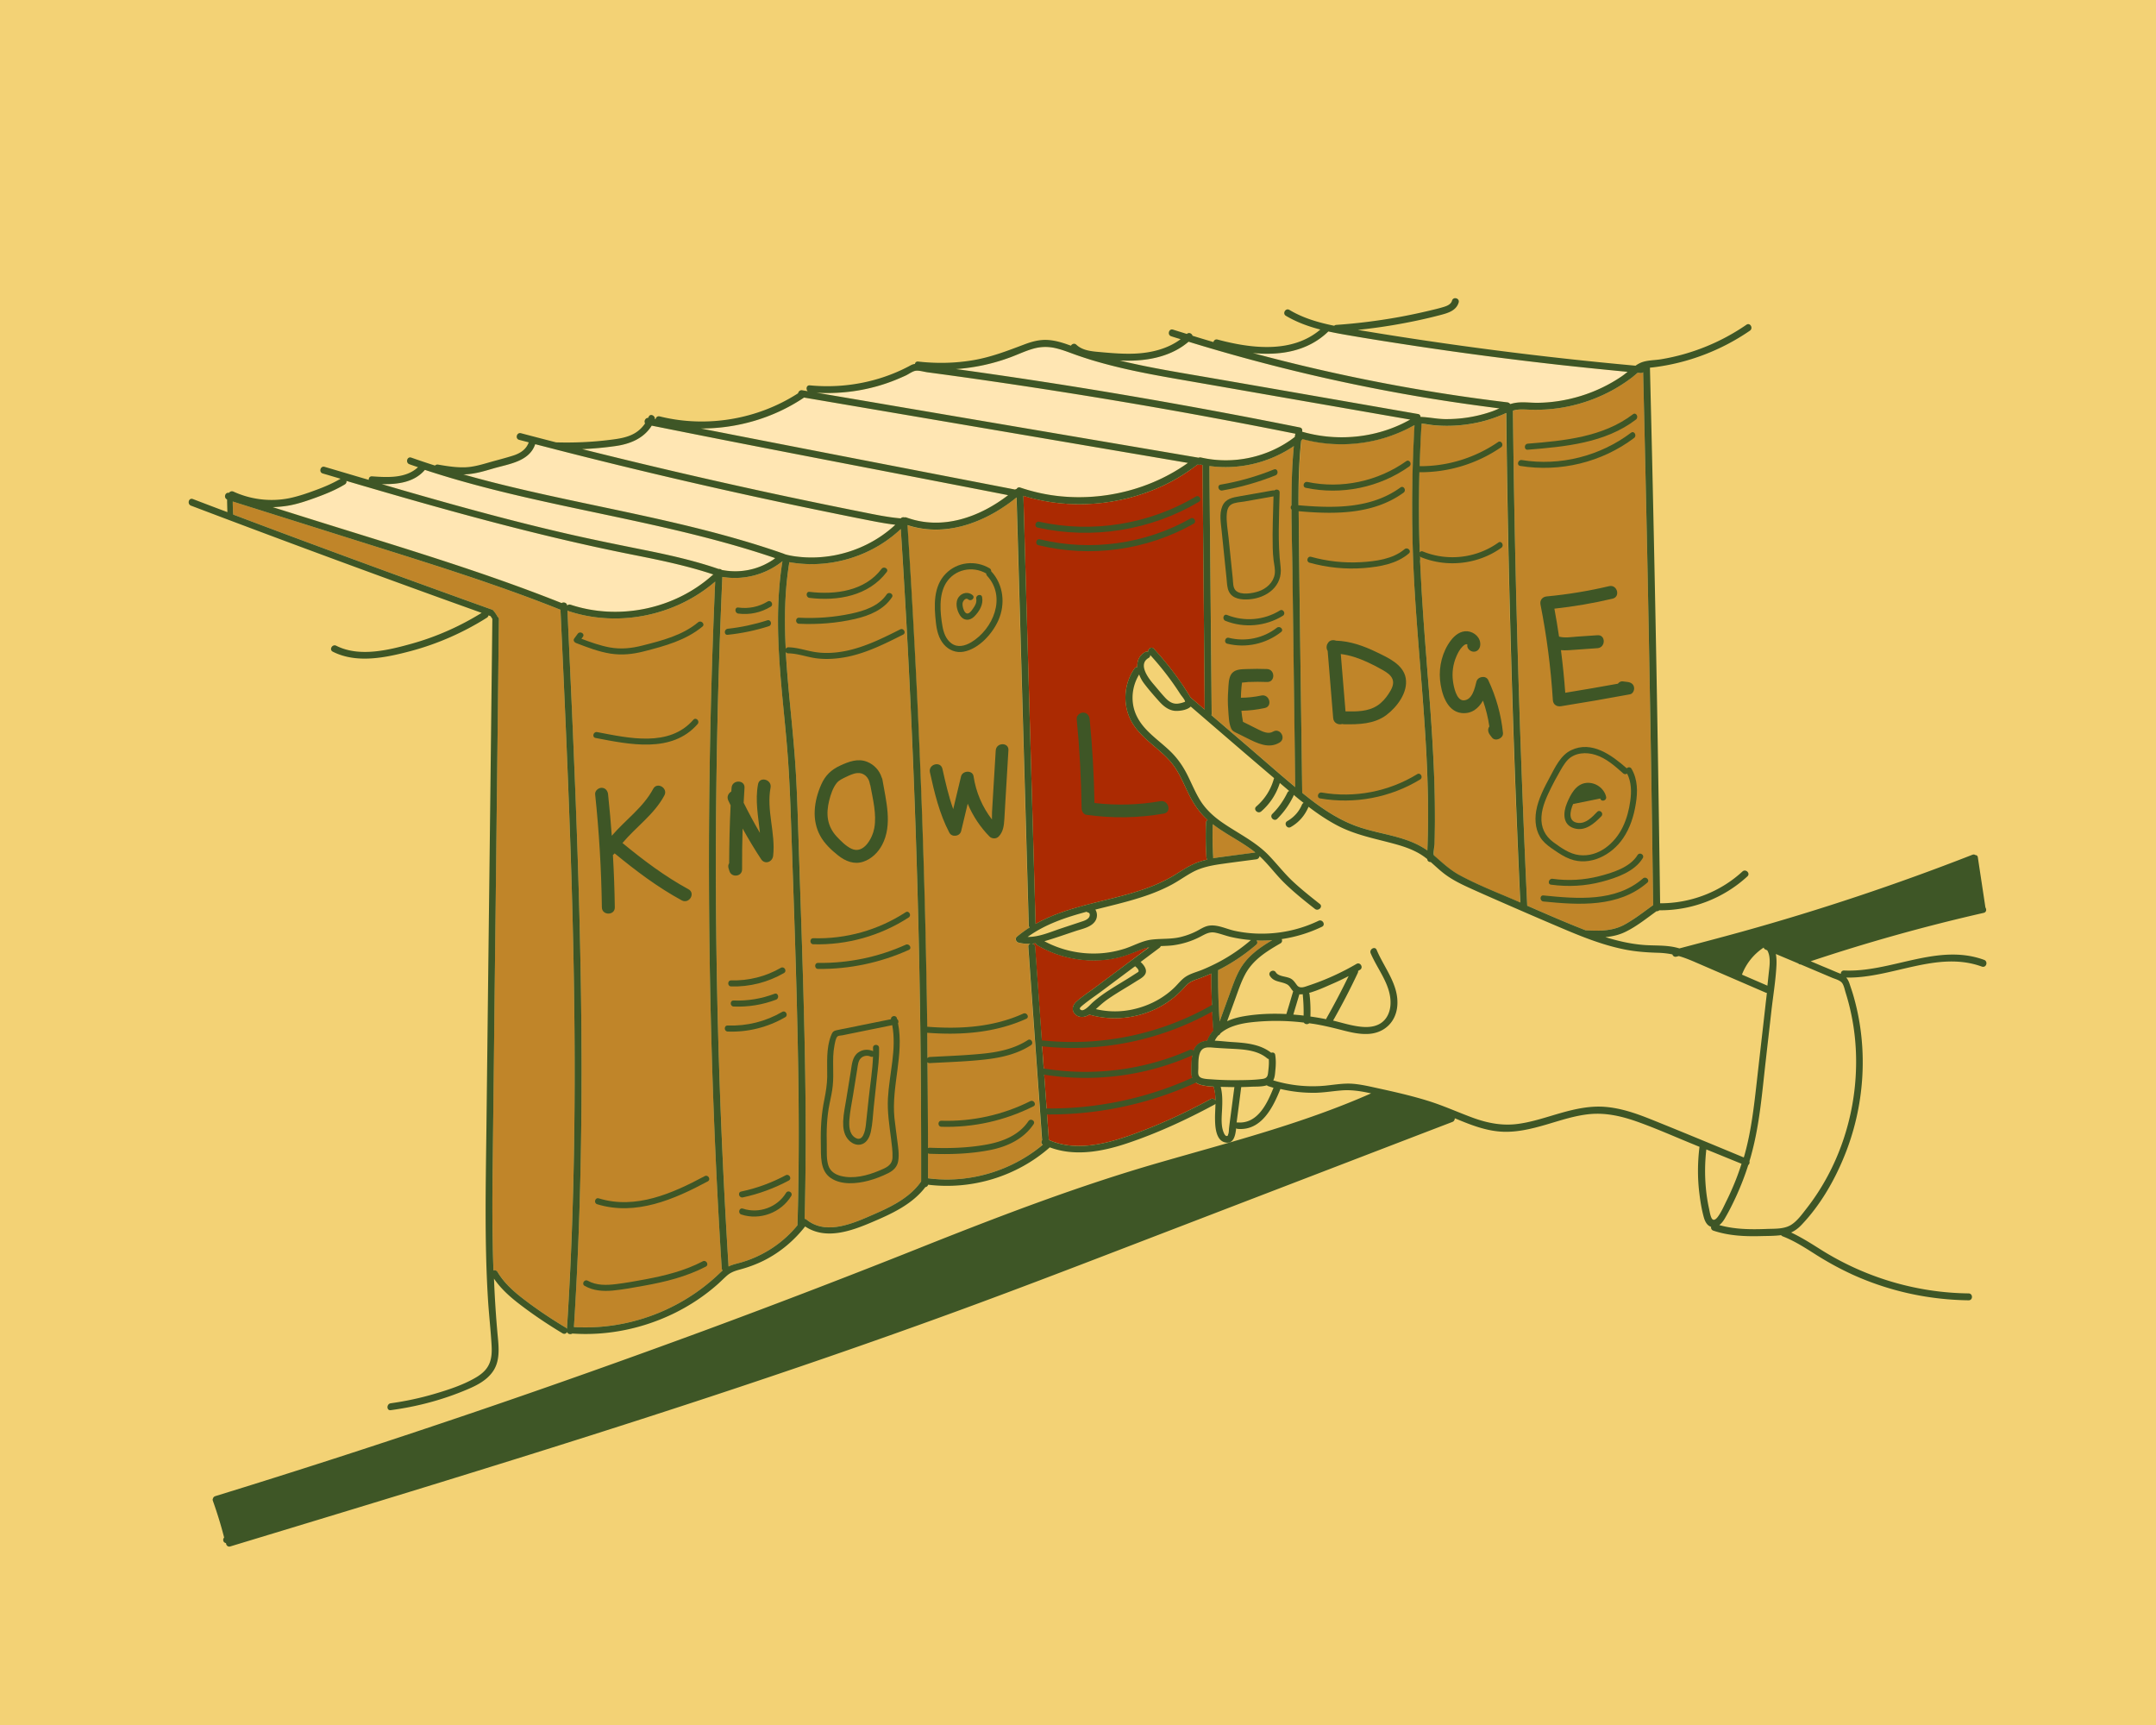 <svg xmlns="http://www.w3.org/2000/svg" xml:space="preserve" id="Education" x="0" y="0" style="enable-background:new 0 0 2500 2000" version="1.1" viewBox="0 0 2500 2000"><style>.st2{fill:#ffe6b3}.st3{fill:#c08529}.st4{fill:#3e5626}</style><path d="M0 0h2500v2000H0z" style="fill:#f3d275"/><path d="M1372.3 795.7c-10.3-15.4-21.8-29.9-34.3-43.5-2.9-3.2-7.3.2-6.7 3.6-1-.5-2.2-.5-3.5.2-7.1 4.1-9.4 10.6-9 17.4-1.2 0-2.5.5-3.4 1.8-13 18.6-14 44.5-1.9 63.9 12.4 19.9 34.7 30.5 48.1 49.5 7.3 10.4 11.9 22.3 17.6 33.6 5.4 10.7 12.1 20.4 21.1 28.5-1.1.6-1.9 1.7-1.9 3.3-.5 13.4-.4 26.7.5 40.1.1 1.1.5 1.9 1.1 2.5-3.2.7-6.4 1.6-9.5 2.6-10.4 3.5-19.2 9.6-28.4 15.3-7.9 4.8-16.2 8.9-24.8 12.4-34.3 13.8-71.4 18.6-106.2 30.8-10.5 3.7-20.7 8.1-30.3 13.5L1189.7 682l-3-107.1c53.1 16.4 111.7 11.7 161.9-11.8 14.2-6.6 27.5-14.9 39.9-24.4l1.4.2c.9.1 1.6 0 2.3-.2.7.2 1.5.3 2.2.5l2 223.8c.2 19.9.4 39.8.5 59.7-5.2-4.5-10.4-8.9-15.6-13.4-.3-.2-.5-.4-.8-.5-.1-.3-.3-.5-.4-.8-2.5-4.2-5.2-8.3-7.8-12.3zm31.6 478.6c-30.9 16.7-63 31.5-96.2 43-29 10-62.3 17.4-91.5 4.4l-16-224c-.2-2.4-2-3.7-3.9-3.8 1.5-.1 2.9-.3 4.4-.5.2.9.8 1.7 1.8 2.3 18 10.6 38.4 16.6 59.2 17.6 10.7.5 21.4-.3 31.8-2.5 11-2.2 20.9-6.6 31.3-10.6 2.5-.9 5-1.6 7.5-2-13 9.8-26.1 19.5-39.1 29.3l-23.7 17.7c-7.1 5.3-14.8 10.2-21.4 16.1-4.6 4.1-6.1 10.6-1 15 4.8 4.2 11.1 3.2 16.1 0 .2.1.5.2.8.3 25.6 7.2 53.2 4.3 77.1-7.3 11.7-5.7 22.3-13.7 31.1-23.3 2.6-2.9 5.2-5.8 8.7-7.7 3.6-2 7.7-3.1 11.6-4.6 4.1-1.6 8.1-3.2 12.1-5-.1 22.2.8 44.3 2.5 66.4-3 3.3-5.5 7.1-7.1 11.6-6.8.6-12.6 3.7-15.4 10.3-3.2 7.8-3 17.8-3.1 26.1-.1 7.2 3.2 12.5 10.3 14.6 4.9 1.4 10.2 2 15.5 2.2 0 .3.1.5.2.8 1.5 5 1.9 10.1 2 15.3-1.2-1.8-3.4-2.9-5.6-1.7z" style="fill:#ab2a02"/><path d="M1172.3 414c8.5-3.2 16.7-7.1 25.4-9.6 9.3-2.7 18.3-2.8 27.7-.4 8.8 2.2 17.2 5.8 25.8 8.7 9 3.1 18.1 5.9 27.3 8.4 37 10.2 75 16.3 112.8 22.9 39.2 6.8 78.4 13.7 117.6 20.5 42.1 7.3 84.2 14.7 126.4 22-3.3 1.6-6.5 3.5-9.8 5-35.9 17-77.7 20-115.7 9 .7-2 0-4.4-2.6-4.9-76.1-15.3-152.4-29.3-229-42-38-6.3-76-12.2-114.1-17.8-18.6-2.7-37.1-5.4-55.7-7.9 21.8-1.5 43.4-6.2 63.9-13.9zm-132.9 26.1c3.6-1.5 7.1-3 10.6-4.6 3.5-1.6 7.9-5 11.6-5.6 4-.6 9.4 1.1 13.5 1.7l15.6 2.1c19.2 2.6 38.4 5.3 57.6 8.1 76.5 11.1 152.8 23.5 228.8 37.2 41.8 7.6 83.4 15.5 125.1 23.9-.2.4-.4 1-.5 1.5-.1.7-.2 1.5-.3 2.2-30.5 23.6-71.3 32.5-108.9 23.8-1-.2-1.9-.1-2.6.3-119.2-20.3-238.4-40.5-357.5-60.8-28.5-4.9-57.1-9.7-85.6-14.6 31.5 1.9 63.4-3.2 92.6-15.2zm-108.2 21.6c.4-.2.7-.5.9-.8 118.5 20.2 237 40.3 355.5 60.5 30 5.1 60 10.2 89.9 15.3-42.7 30.4-96.7 44-148.8 38.6-15.5-1.6-30.8-5-45.6-10-2-.7-3.5.2-4.3 1.6-.6.1-1.2.3-1.7.7-109.9-21.3-219.8-42.5-329.7-64-11.6-2.3-23.2-4.5-34.7-6.8 41.8.1 83.5-11.9 118.5-35.1zm-217.7 55.5c17.3-2.4 33.1-9 42.2-23.7 109.7 22.1 219.7 43 329.5 64.3 27.9 5.4 55.9 10.8 83.8 16.3-33.4 25.7-76.5 41-117.9 25.9-.8-.3-1.6-.3-2.2-.1-1.6-.5-3.4-.1-4.4 1.1h-.2c-15.3-1.3-30.3-4.5-45.3-7.5-14.2-2.8-28.3-5.7-42.5-8.6-28.6-5.9-57.2-11.9-85.7-18.2-57.4-12.6-114.6-25.9-171.6-40-8.1-2-16.2-4-24.2-6 12.9-.5 25.7-1.7 38.5-3.5zm826.8-132.9c6.9 1.5 13.9 2.8 20.9 4 27 4.7 54.1 8.9 81.2 13 55 8.3 110.2 15.5 165.6 21.7 26.4 2.9 52.8 5.6 79.3 8.1-2.2 1.8-4.5 3.6-6.8 5.2-14.4 9.8-30.2 17.4-46.9 22.6-16.4 5.1-33.4 7.9-50.5 8.1-8.8.1-17.9-1.4-26.6.2-1.8.3-3.6.8-5.4 1.3-.6-1-1.7-1.8-3.1-2-99.6-11.9-198.4-31.1-295.3-57.2 31.7 3.1 63.7-1.8 87.6-25z" class="st2"/><path d="M1315.8 418c22.5-1 45.2-7 62.4-21.8 92.6 28.5 187.2 50.7 282.9 66.2 25.8 4.2 51.7 7.8 77.6 11.1-2.9 1.2-5.7 2.5-8.6 3.5-17.7 6.2-36.4 9.2-55.2 8.9-9.2-.2-18.1-2.2-27.2-2.5h-.4c-.1-.1-.2-.1-.2-.2 0-1.5-.9-2.9-2.9-3.2-79.1-13.8-158.1-27.6-237.2-41.3-36.3-6.3-72.8-12-108.6-20.7 5.9.2 11.6.3 17.4 0zM540.3 549.9c11.2-.5 21.9-3.9 32.6-7 17.9-5.1 41-8 47.7-27.9l22.2 5.7c.1 0 .2.1.3.1C743.7 546.6 844.9 570 946.7 591c16.1 3.3 32.1 6.6 48.2 9.8 14.4 2.8 28.7 5.9 43.3 7.6-19.6 18.3-44.4 30.5-70.8 35.5-14 2.6-28.5 3.2-42.6 1.5-3.7-.4-7.3-1-10.9-1.8-1.3-.3-2.7-.7-4.1-1.1-.3-.2-.6-.4-1-.5-109.8-38.5-225.5-54.3-337.9-82.9-11.3-2.9-22.5-5.9-33.7-9.1 1 0 2 0 3.1-.1zm-47.6-5.1c104.2 34.4 213.3 49.9 319.5 76.9 29.2 7.4 58.2 15.7 86.7 25.4-1.1.9-2.2 1.8-3.4 2.5-3 2-6.2 3.7-9.5 5.3-15.2 7.2-32.6 9.2-49.1 5.9-.9-.9-2.3-1.3-3.6-1.1-28.4-9.8-57.7-16.3-87.1-22.2-29.8-6-59.6-12-89.2-18.8-60.4-13.9-120.2-30.2-179.7-47.3-11.6-3.3-23.1-6.7-34.7-10.1 18.5.4 37.6-1.9 50.1-16.5zm158.6 154.3c-97.4-38.8-198.4-68.2-298.4-99.7l-36.6-11.5c5.7-.1 11.4-.6 17.1-1.5 11.7-1.9 23-5.9 34-9.9 11.2-4.1 22.3-8.7 32.5-14.9 1.6-1 2.1-2.5 1.8-4 109.4 32.2 219.1 63.1 331.2 85.4 31.8 6.3 63.6 12.8 94.4 23.1-.4.2-.8.4-1.2.8-44 39.4-108.5 52.7-164.5 34.2-1.7-.5-3 0-3.9 1-.3-3.5-4.2-4.5-6.4-3z" class="st2"/><path d="M1899 432.2c1.1.1 2.2.2 3.4.3 1.3.1 2.3-.3 2.9-1 1.9 79.4 3.7 158.7 5.3 238.1 1.6 81.8 3.1 163.6 4.4 245.4.7 44.7 1.3 89.5 1.9 134.2 0 .1-.1.2-.1.3-10.8 7.8-21.5 16.2-33.2 22.6-13.9 7.5-29.1 7.4-44.4 6.5h-.6c-1.8-.7-3.6-1.4-5.3-2.1-21-8.3-41.7-17.4-62.4-26.4-3.5-74.6-6.4-149.2-8.9-223.9-2.4-74.8-4.4-149.7-5.8-224.5-.8-41.9-1.4-83.8-1.9-125.6.5-.1 1-.3 1.5-.4 5-1.3 10.2-1 15.3-.8 17.4.8 34.7-.6 51.7-4.6 16.8-3.9 33.1-10.2 48.2-18.6 7.5-4.2 14.7-8.9 21.5-14.1 2.3-1.8 4.4-3.7 6.5-5.4zm-242.3 365.4c-5.1-66-10.9-131.9-11.4-198.1-.2-36.1.8-72.2 2.9-108.2 4.1.2 8.3 1.1 12.4 1.6 18.4 2 37.2.7 55.3-3.5 9.1-2.1 17.9-5.1 26.4-8.7 1.4-.6 2.7-1.2 4.1-1.8.8 73.8 2.1 147.7 4 221.5 1.9 74.8 4.2 149.7 7.1 224.5 1.6 40.5 3.3 81 5.2 121.6-.4-.2-.9-.4-1.3-.6-23.1-10.1-47-19.2-69.2-31.2-10.7-5.8-19.1-13.7-28.2-21.6-.4-.4-.8-.7-1.3-1.1 3.2-64.9-.9-129.7-6-194.4zm-16.3-112.1c4 65.9 10.9 131.7 14 197.6 1.6 34.3 2.1 68.6.7 102.9-5.5-3.8-11.4-7-17.7-9.6-20.1-8.3-41.9-10.7-62.4-17.8-22.4-7.7-42.3-21.2-60.7-35.9-1.5-1.2-2.9-2.3-4.3-3.5-1.4-108.1-3.1-216.2-4.1-324.4-.2-28.1.1-56.2 3.1-84.1.1-.1.2-.1.2-.2.6-.5 1-1 1.2-1.6 32.5 8.8 67.5 7.9 99.5-2.7 8.3-2.8 16.5-6.2 24.3-10.2 2.1-1.1 4.1-2.3 6.2-3.2-3.9 64.4-3.9 128.6 0 192.7zm-237.5-83.8c-.2-20.5-.4-40.9-.5-61.4 34.2 4.7 69.4-3.7 97.9-23.1-4.7 49.4-2.2 99.6-1.5 149.1l2.1 163c.4 27.8.7 55.5 1.1 83.3-17.6-14.6-34.8-29.8-52.1-44.7-15-12.9-30.1-25.8-45.1-38.7.2-.5.3-1.1.3-1.7l-2.2-225.8zM833.6 1477c-28.8 27.4-64.5 46.7-103.1 55.9-21.3 5.1-43.2 7-65 5.7 6.9-107.6 9.3-215.4 8.8-323.2-.5-109.5-3.9-218.9-8.4-328.3-2.4-59.8-5.2-119.5-7.9-179.3.4.3.9.6 1.4.8 57.8 19 124 5.4 169.9-34.3-4.5 101.3-6.9 202.8-7.2 304.2-.3 105.1 1.6 210.2 5.7 315.3 2.3 59 5.3 117.9 9.1 176.8.1 1 .4 1.8 1 2.4-1.5 1.4-2.9 2.7-4.3 4z" class="st3"/><path d="M924.7 1420.6c-10.9 13.3-24.3 24.4-39.5 32.5-8.5 4.6-17.4 8.2-26.7 10.8-4.2 1.2-8.5 2.1-12.5 3.9l-1.2.6c-6.5-104.1-10.9-208.4-13.1-312.8-2.2-105.1-2.1-210.2.2-315.3 1.2-57.1 3.2-114.3 5.7-171.4 24.7 4.1 50.1-2.5 69.7-18.2-7.7 47.5-5.6 95.6-1.4 143.3 2.2 25.3 5 50.5 7 75.8 2 24.7 3.1 49.5 4 74.3 3.5 101.5 7.3 203.1 8.8 304.7.8 57.3.7 114.6-1 171.8z" class="st3"/><path d="M1068.1 1369.8c-13.3 19.2-35.3 29.6-56.2 38.7-22.8 9.9-53.9 23.9-76.5 5.7-.8-.6-1.6-1-2.4-1.1 2.7-98.8.6-197.7-2.4-296.5-1.5-50.3-3.3-100.6-4.9-150.9-.8-25.1-1.6-50.3-3.2-75.4-1.6-25-4.1-49.9-6.5-74.8-5.2-54.3-9.7-109.5-.7-163.7 46.1 8.3 95.1-6.2 129.2-38.4 6.3 96.9 11.3 193.9 15.1 290.9 3.9 99.7 6.5 199.4 7.7 299.1.6 55.6.9 111 .8 166.4zm8-3.7c.1-98.1-.9-196.2-3.3-294.2-2.4-99.7-6.1-199.4-11.2-299-2.8-54.7-5.9-109.4-9.5-164 44.8 14.7 91.3-3.5 126.5-32.1 3.7 128.8 7.3 257.6 11 386.4 1 36.6 2.1 73.1 3.1 109.7 0 1.1.4 1.9 1 2.5-5.1 3.3-10.1 6.9-14.8 10.8-2.3 2-1 6 1.8 6.7 4.7 1.3 9.5 1.6 14.2 1.3-1.6.4-2.9 1.6-2.7 3.7 5.3 74.7 10.7 149.4 16 224.1-1.2 1.7-1.3 4 .8 5.3-36.4 30.6-85.6 45.1-132.9 38.8zm380.9-275.7c1.1 0 2.2.1 3.4.1 4.9.1 9.9-.1 14.8-.5-15.1 9-29.3 19-38 34.9-4.9 8.9-8.1 18.6-11.6 28.1-3.8 10.4-7.6 20.9-11.4 31.3-1.3-19.7-1.9-39.3-1.7-59v-.5c.3-.1.5-.3.8-.4 15.6-7.9 30.1-17.7 43.4-29.1 1.7-1.5 1.5-3.5.3-4.9zm-50.7-134.8c15.6 12.1 33.9 20.4 49.3 32.8-11.3 1.5-22.5 3-33.8 4.5-5 .7-10.1 1.3-15.1 2.2.1-.4.1-.8.1-1.2-.8-12.7-1-25.5-.5-38.3zm-748.9 585c-.3-.5-.7-.9-1.3-1.3-15.4-9.2-30.3-19.1-44.6-29.8-13.2-9.8-26.1-20.5-34.6-34.8-1.1-1.9-3.1-2.2-4.7-1.6-1.5-40.9-1.4-81.8-.9-122.8.8-67.6 1.6-135.1 2.3-202.7.8-67.2 1.6-134.5 2.3-201.7.8-67.6 1.6-135.1 2.3-202.7l.3-25c0-1.4-.6-2.4-1.5-3.1-1.3-2.4-2.8-4.6-4.5-6.7-.1-.2-.3-.4-.5-.6l-.2-.2c-.2-.2-.3-.3-.5-.4-.1 0-.1-.1-.2-.1s-.2-.1-.3-.1c-.1-.1-.3-.1-.4-.2-90.7-32.5-181.1-65.6-271.3-99.4-9.6-3.6-19.1-7.2-28.7-10.8-.3-5-.5-10.1-.5-15.1l149.3 47c50.1 15.8 100.2 31.3 149.8 48.5 27.2 9.4 54.2 19.3 80.9 30 5 107.7 9.9 215.5 13.1 323.3 3.2 109.4 4.5 218.8 2.1 328.2-1.3 60.8-3.8 121.5-7.7 182.1z" class="st3"/><path d="M2300.7 1112.9c-54.1-19.8-107.9 14.8-162.3 12.3-2.6-.1-3.9 1.9-3.9 3.9-1.7-.7-3.4-1.3-5-2-5.2-2.2-10.3-4.4-15.5-6.5-4.8-2-9.6-4.1-14.4-6.1 65.9-22 132.9-40.7 200.6-56.1 3.2-.7 3.5-4.1 2-6.2-2.9-19.4-5.9-38.9-8.8-58.3-.3-1.8-1.5-2.5-2.9-2.5-.8-.7-2-.9-3.3-.4-87.7 34.3-177.2 64.2-268 89.4-23.9 6.6-47.9 12.9-71.8 19.2-1.4-.4-2.8-.8-4.2-1.1-12.3-2.9-24.9-1.9-37.4-2.9-15.1-1.2-29.9-4.6-44.3-9.1 7.9-.7 15.7-2.4 23.1-6 12.9-6.2 24.5-15.6 36.2-24 1.2.1 2.4-.3 3.2-1.1 37.6.4 74.5-13.8 102.2-39.3 3.8-3.5-1.9-9.1-5.7-5.7-25.9 23.9-60.4 37-95.5 36.9-1.1-80-2.3-160.1-3.7-240.1-1.4-81.8-3.1-163.6-4.9-245.4-1-45.2-2.1-90.4-3.2-135.5 1.3-.1 2.6-.3 3.9-.4 40.1-4.9 78.7-19.6 112-42.5 4.2-2.9.2-9.8-4-6.9-29.6 20.4-63.4 34.1-98.8 40-8.1 1.4-17.7.9-25.2 4.7-1.6.8-3.1 1.7-4.6 2.8-107.8-9.8-215.3-23.6-322-41.5h-.1c18.5-1.9 36.9-4.6 55.2-8.1 13.2-2.5 26.3-5.4 39.3-8.8 8.9-2.3 19.6-4.9 22.5-14.9 1.4-5-6.3-7.1-7.7-2.1-1.3 4.5-6.2 6.3-10.4 7.5-5.2 1.6-10.6 2.8-15.9 4.1-11.8 2.8-23.7 5.3-35.7 7.5-23.9 4.3-48 7.3-72.2 9-1 .1-1.8.4-2.4 1-18.2-3.7-36-8.8-52-18.4-4.4-2.6-8.5 4.3-4 6.9 12.5 7.4 26 12.3 39.9 15.9-32.8 27.9-80.2 22-119.2 11.6-2.5-.7-4.3 1-4.8 2.9-8.1-2.4-16.2-4.8-24.2-7.3-.7-2.6-4.1-4.4-6.6-2.1-5.3-1.7-10.7-3.3-16-5-4.9-1.6-7 6.2-2.1 7.7 3.6 1.2 7.3 2.3 10.9 3.4-15.2 11.3-34.3 15.9-53.2 16.7-12.3.5-24.7-.4-37-1.5-10.4-1-22.7-1.2-30.7-8.8-2.2-2.1-5.1-1-6.3 1.1-1-.4-2.1-.7-3.1-1.1-8.4-3-17.2-5.5-26.2-5.6-8.8-.1-17.3 2.4-25.4 5.5-19.3 7.3-38 14.5-58.5 18-21.1 3.6-42.7 4-64 1.6-2.2-.2-3.4 1.1-3.7 2.8-2.7.2-4.6 1.4-7.8 3.1-34.9 18.2-74.9 25.5-114 21.7-4.1-.4-4.9 4.5-2.5 6.8-2.1-.4-4.2-.7-6.3-1.1-2.7-.5-4.5 1.5-4.9 3.5-47.1 30.4-106 40.3-160.4 26.8-2.7-.7-4.5 1.2-4.9 3.3-.2 0-.5-.1-.7-.1.4-4.1-5.4-7-7.2-2.8-.2.4-.4.8-.6 1.3-3.4-.1-5.2 4-3.6 6.4-3.1 4.6-7.1 8.5-12 11.4-8.7 5.1-19 6.5-28.8 7.7-20.7 2.6-41.6 3.5-62.4 2.9-13.6-3.5-27.1-7-40.7-10.6-5-1.3-7.1 6.4-2.1 7.7 3.7 1 7.4 1.9 11.1 2.9-3 8.3-9.8 12.7-18.3 15.4-9.1 2.9-18.4 5.2-27.5 7.8-9.1 2.6-18.1 5.3-27.6 5.7-10.7.4-21.2-1.3-31.7-3.1-1.5-.3-2.8.3-3.6 1.1-9.2-2.9-18.4-6-27.5-9.2-4.9-1.7-7 6-2.1 7.7 3.3 1.2 6.6 2.3 9.9 3.4-14 13.1-35.1 11.9-53.3 10.6-2.7-.2-4 2-3.8 4.1-17.1-5-34.1-10.1-51.2-15.1-4.9-1.5-7.1 6.3-2.1 7.7 6.9 2 13.8 4.1 20.6 6.1-9 5.3-18.6 9.4-28.4 13-10.2 3.8-20.6 7.4-31.3 9.6-21.6 4.3-44.5 1.5-64.5-7.7-2.1-.9-4-.1-5.1 1.3-.1 0-.2.1-.3.1-4.4-.8-6.2 5.9-2 7.7.1 4.9.2 9.8.4 14.7-13.4-5-26.8-10.1-40.1-15.2-4.8-1.8-6.9 5.9-2.1 7.7 90.1 34.2 180.4 67.7 270.9 100.5 22 8 44.1 15.9 66.1 23.8-25.2 15.6-52.4 27.7-81 35.7-27.2 7.6-61 15.9-87.6 2.4-4.6-2.3-8.6 4.6-4 6.9 27.8 14.1 61.6 6.9 90.3-.7 31.2-8.3 61.1-21.5 88.4-38.7 1.1-.7 1.7-1.7 1.8-2.7.8.3 1.5.5 2.3.8h.1c.7 1.1 1.4 2.1 2.1 3.3v.4c-1.5 131.8-3 263.6-4.6 395.4l-2.3 197.7c-.8 65.5-2.2 131 1.9 196.4 1.1 17.3 3.1 34.5 4.1 51.8.5 8.3.3 17-3.9 24.4-3.5 6.3-9.4 10.7-15.6 14.2-14.2 8.1-30.4 13.4-46 18-16.8 5-34 8.7-51.4 11.1-5 .7-5.1 8.7 0 8 30.6-4.1 60.5-12 88.9-24.1 11.1-4.7 22.4-10.5 29.5-20.7 8.3-11.9 7-26.9 5.7-40.6-2.1-22.4-3.5-44.7-4.4-67.1 8.5 12.5 20 22.4 32.1 31.5 15.2 11.5 31.1 22.1 47.4 31.9 2.2 1.3 4.3.3 5.3-1.5.7 2.5 4.1 3.1 6.2 1.7.2 0 .4.1.5.1 40.7 2.7 81.7-5.9 118.2-23.9 18-8.9 34.8-20.1 49.8-33.4 3.7-3.3 7.2-6.9 11-10.2 4.5-3.8 9.6-5.4 15.2-6.9 9.5-2.6 18.7-6 27.5-10.4 18.6-9.4 34.8-23 47.6-39.4 24.1 16.1 53.8 5.2 78.3-5.3 22.6-9.6 46-20.5 61.1-40.3 1.5-.2 2.8-1.2 3.2-2.8 50.7 6.2 102.6-9.5 141-43.2l.1-.1c28.8 10.8 60.7 5 89.4-4.6 35-11.7 69-27.4 101.4-44.9.6-.3 1-.7 1.3-1.1-.1 5.9-.6 11.9-.5 17.8.1 8.8.9 24.7 11.8 27.1 9.8 2.2 11.8-8.1 12.7-16.4.6.4 1.2.7 2.1.7 27.2 2.2 40.7-25 49.2-46.3 13.6 3.2 27.5 4.7 41.5 4.4 9.8-.3 19.3-1.9 29.1-2.7 9.8-.8 19.2.3 28.8 2.2 1.9.4 3.9.8 5.8 1.2-79.8 35.3-164.6 56.8-248.2 81-89.5 25.9-176.2 58.9-262.8 93.2-87.5 35-174.9 68.6-262.9 101.1-88 32.4-176.3 63.8-265.1 94s-177.9 59.3-267.4 87.2l-33.9 10.5c-1.5.5-2.3 1.5-2.6 2.6-.4.7-.6 1.6-.2 2.7 5 14 9.4 28.2 13.1 42.7-1.6 1.6-1.6 5.1 1.3 6.2.3.1.6.2.9.4.1 2.3 2 4.5 4.9 3.7 93-28.2 185.9-56.3 278.7-85.1 92.8-28.7 185.4-58 277.6-88.4 92.2-30.4 184.1-62 275.3-95.2 92.1-33.5 183.5-69.1 275-104.2 92.1-35.4 184.3-70.8 276.4-106.2l34.2-13.1c1.9-.7 2.7-2.5 2.7-4.2 2 .8 4 1.6 5.9 2.4 16.1 6.6 32.7 12.6 50.3 13.2 17 .6 33.7-3.6 49.9-8.3 16.7-4.9 33.5-10.6 50.9-12.2 19-1.7 37.3 2.7 55 9 20.7 7.4 40.9 16.3 61.3 24.7 3.5 1.4 7 2.9 10.5 4.3 0 .2-.1.3-.1.5-2.2 18-2.3 36.2 0 54.2 1.1 9 2.6 18 5 26.8 1.3 4.7 3.7 9.8 8.5 11.2-.3 1.8.5 3.8 2.7 4.5 17.6 5.9 36.3 6.8 54.7 6.3 7.9-.2 16-.1 23.8-1.1.4.6 1.1 1.1 1.9 1.4 14.2 5.5 26.9 13.9 39.7 22 12.8 8 26 15.3 39.7 21.6a333.7 333.7 0 0 0 85.6 26.1c16.7 2.7 33.6 4.2 50.5 4.4 5.2.1 5.2-7.9 0-8-60.2-.7-119.2-18.2-170.3-50.1-11.6-7.3-23.1-14.7-35.5-20.5 4.6-2.1 8.7-5.2 12.3-9.1 21.3-22.4 37.5-50.3 49.1-78.7 23.7-57.5 28.4-123.2 11.8-183.3-1.2-4.5-2.6-8.9-4.1-13.3-1.2-3.5-2.2-7.4-4.5-10.3-.2-.3-.5-.6-.8-.9 52.6 1.2 105.4-31.7 157.4-12.7 5.3 1.7 7.4-6 2.6-7.8zm-255.6-14.3c.2.9.8 1.8 2 2.3l2.1.9c3.8 6.3 3 15.7 2.2 22.6-.7 6.1-1.3 12.3-2 18.4-9.8-4.3-19.7-8.5-29.5-12.8 4.9-12.9 13.7-23.8 25.2-31.4zM1899 432.2c1.1.1 2.2.2 3.4.3 1.3.1 2.3-.3 2.9-1 1.9 79.4 3.7 158.7 5.3 238.1 1.6 81.8 3.1 163.6 4.4 245.4.7 44.7 1.3 89.5 1.9 134.2 0 .1-.1.2-.1.3-10.8 7.8-21.5 16.2-33.2 22.6-13.9 7.5-29.1 7.4-44.4 6.5h-.6c-1.8-.7-3.6-1.4-5.3-2.1-21-8.3-41.7-17.4-62.4-26.4-3.5-74.6-6.4-149.2-8.9-223.9-2.4-74.8-4.4-149.7-5.8-224.5-.8-41.9-1.4-83.8-1.9-125.6.5-.1 1-.3 1.5-.4 5-1.3 10.2-1 15.3-.8 17.4.8 34.7-.6 51.7-4.6 16.8-3.9 33.1-10.2 48.2-18.6 7.5-4.2 14.7-8.9 21.5-14.1 2.3-1.8 4.4-3.7 6.5-5.4zm-242.3 365.4c-.9-11.2-1.8-22.4-2.6-33.6-1.6-19.9-3.1-39.8-4.4-59.8-.7-10-1.3-19.9-1.8-29.9-.3-5-.5-10-.8-15-.1-2.6-.2-5.2-.4-7.8-.1-1.4.5-5.5-.3-6.6.4.5.9.9 1.6 1.2 30.4 12.3 66.3 8.1 92.9-11 3.6-2.6.1-8.7-3.5-6-25.3 18.1-58.7 22-87.5 10.3-1.7-.7-2.9 0-3.6 1.1-.5-13.7-.8-27.4-.9-41.1-.1-17.3.1-34.6.5-51.9 33.6.3 66.8-9.8 94.6-28.9 3.7-2.5.2-8.6-3.5-6-26.8 18.3-58.4 28.1-90.8 27.9.5-16.4 1.2-32.9 2.2-49.3 4.1.2 8.3 1.1 12.4 1.6 18.4 2 37.2.7 55.3-3.5 9.1-2.1 17.9-5.1 26.4-8.7 1.4-.6 2.7-1.2 4.1-1.8.8 73.8 2.1 147.7 4 221.5 1.9 74.8 4.2 149.7 7.1 224.5 1.6 40.5 3.3 81 5.2 121.6-.4-.2-.9-.4-1.3-.6-23.1-10.1-47-19.2-69.2-31.2-10.7-5.8-19.1-13.7-28.2-21.6-.4-.4-.8-.7-1.3-1.1-1.2-1 .5-11.9.5-13.7.1-4.6.3-9.2.3-13.7.2-9.2.2-18.3.1-27.5-.1-18.3-.7-36.6-1.6-54.9-1.3-28.2-3.3-56.3-5.5-84.5zm-32.8-232.4c-34.3 24.9-77.7 24.1-118.2 20.6-.1-25 .4-50 3.1-74.9.1-.1.2-.1.2-.2.6-.5 1-1 1.2-1.6 32.5 8.8 67.5 7.9 99.5-2.7 8.3-2.8 16.5-6.2 24.3-10.2 2.1-1.1 4.1-2.3 6.2-3.2-3.7 64.2-3.7 128.3.2 192.5 4 65.9 10.9 131.7 14 197.6 1.6 34.3 2.1 68.6.7 102.9-5.5-3.8-11.4-7-17.7-9.6-20.1-8.3-41.9-10.7-62.4-17.8-22.4-7.7-42.3-21.2-60.7-35.9-1.5-1.2-2.9-2.3-4.3-3.5-1.4-108.1-3.1-216.2-4.1-324.4v-2.1c41.6 3.7 86.4 4 121.6-21.5 3.6-2.6.1-8.7-3.6-6zm-83.6-180.9c6.9 1.5 13.9 2.8 20.9 4 27 4.7 54.1 8.9 81.2 13 55 8.3 110.2 15.5 165.6 21.7 26.4 2.9 52.8 5.6 79.3 8.1-2.2 1.8-4.5 3.6-6.8 5.2-14.4 9.8-30.2 17.4-46.9 22.6-16.4 5.1-33.4 7.9-50.5 8.1-8.8.1-17.9-1.4-26.6.2-1.8.3-3.6.8-5.4 1.3-.6-1-1.7-1.8-3.1-2-99.6-11.9-198.4-31.1-295.3-57.2 31.7 3.1 63.7-1.8 87.6-25zM1315.8 418c22.5-1 45.2-7 62.4-21.8 92.6 28.5 187.2 50.7 282.9 66.2 25.8 4.2 51.7 7.8 77.6 11.1-2.9 1.2-5.7 2.5-8.6 3.5-17.7 6.2-36.4 9.2-55.2 8.9-9.2-.2-18.1-2.2-27.2-2.5h-.4c-.1-.1-.2-.1-.2-.2 0-1.5-.9-2.9-2.9-3.2-79.1-13.8-158.1-27.6-237.2-41.3-36.3-6.3-72.8-12-108.6-20.7 5.9.2 11.6.3 17.4 0zm-143.5-4c8.5-3.2 16.7-7.1 25.4-9.6 9.3-2.7 18.3-2.8 27.7-.4 8.8 2.2 17.2 5.8 25.8 8.7 9 3.1 18.1 5.9 27.3 8.4 37 10.2 75 16.3 112.8 22.9 39.2 6.8 78.4 13.7 117.6 20.5 42.1 7.3 84.2 14.7 126.4 22-3.3 1.6-6.5 3.5-9.8 5-35.9 17-77.7 20-115.7 9 .7-2 0-4.4-2.6-4.9-76.1-15.3-152.4-29.3-229-42-38-6.3-76-12.2-114.1-17.8-18.6-2.7-37.1-5.4-55.7-7.9 21.8-1.5 43.4-6.2 63.9-13.9zm-132.9 26.1c3.6-1.5 7.1-3 10.6-4.6 3.5-1.6 7.9-5 11.6-5.6 4-.6 9.4 1.1 13.5 1.7l15.6 2.1c19.2 2.6 38.4 5.3 57.6 8.1 76.5 11.1 152.8 23.5 228.8 37.2 41.8 7.6 83.4 15.5 125.1 23.9-.2.4-.4 1-.5 1.5-.1.7-.2 1.5-.3 2.2-30.5 23.6-71.3 32.5-108.9 23.8-1-.2-1.9-.1-2.6.3-119.2-20.3-238.4-40.5-357.5-60.8-28.5-4.9-57.1-9.7-85.6-14.6 31.5 1.9 63.4-3.2 92.6-15.2zm363.5 161.6c-.2-20.5-.4-40.9-.5-61.4 34.2 4.7 69.4-3.7 97.9-23.1-2.2 22.8-2.8 45.8-2.8 68.8-1.1 1.2-1.1 3.4 0 4.8.1 25.2.9 50.4 1.2 75.5l2.1 163c.4 27.8.7 55.5 1.1 83.3-17.6-14.6-34.8-29.8-52.1-44.7-15-12.9-30.1-25.8-45.1-38.7.2-.5.3-1.1.3-1.7l-2.1-225.8zm-69.2 157.7c8.7 9.5 16.8 19.4 24.4 29.9 3.7 5.1 7.3 10.4 10.7 15.7 1.1 1.7 5.4 6.5 5.3 8.5.2 0 .3 0 .5-.1-.7.3-1.3.6-2 .8-1.9.7-4 1.2-6 1.5-6.9 1.1-11.8-2.6-16.2-7.5-4.6-5-8.9-10.4-13.4-15.6-5.9-7-17.5-22.6-5.2-29.7 1.5-.8 2-2.1 1.9-3.5zm38.6 36.3c-10.3-15.4-21.8-29.9-34.3-43.5-2.9-3.2-7.3.2-6.7 3.6-1-.5-2.2-.5-3.5.2-7.1 4.1-9.4 10.6-9 17.4-1.2 0-2.5.5-3.4 1.8-13 18.6-14 44.5-1.9 63.9 12.4 19.9 34.7 30.5 48.1 49.5 7.3 10.4 11.9 22.3 17.6 33.6 5.4 10.7 12.1 20.4 21.1 28.5-1.1.6-1.9 1.7-1.9 3.3-.5 13.4-.4 26.7.5 40.1.1 1.1.5 1.9 1.1 2.5-3.2.7-6.4 1.6-9.5 2.6-10.4 3.5-19.2 9.6-28.4 15.3-7.9 4.8-16.2 8.9-24.8 12.4-34.3 13.8-71.4 18.6-106.2 30.8-10.5 3.7-20.7 8.1-30.3 13.5L1189.7 682l-3-107.1c53.1 16.4 111.7 11.7 161.9-11.8 14.2-6.6 27.5-14.9 39.9-24.4l1.4.2c.9.1 1.6 0 2.3-.2.7.2 1.5.3 2.2.5l2 223.8c.2 19.9.4 39.8.5 59.7-5.2-4.5-10.4-8.9-15.6-13.4-.3-.2-.5-.4-.8-.5-.1-.3-.3-.5-.4-.8-2.5-4.2-5.2-8.3-7.8-12.3zm84.7 294.7c1.1 0 2.2.1 3.4.1 4.9.1 9.9-.1 14.8-.5-15.1 9-29.3 19-38 34.9-4.9 8.9-8.1 18.6-11.6 28.1-3.8 10.4-7.6 20.9-11.4 31.3-1.3-19.7-1.9-39.3-1.7-59v-.5c.3-.1.5-.3.8-.4 15.6-7.9 30.1-17.7 43.4-29.1 1.7-1.5 1.5-3.5.3-4.9zm-43.2 24.7c-6.6 3.5-13.4 6.7-20.3 9.5-6.3 2.5-13.2 4.2-18.9 8-5.4 3.7-9.2 9.1-14 13.5-4.8 4.5-10.2 8.5-15.8 11.9-10.8 6.5-22.8 10.9-35.2 13.1-12.9 2.3-26.2 1.9-38.9-1.1 4-3.6 8-7.3 12.4-10.5 7-5 14.4-9.5 21.8-14 4.2-2.5 8.4-5.1 12.5-7.7 3.3-2.1 7.6-4.2 9.9-7.4 3.8-5.2-.3-11-4.7-15.1l21.9-16.4c.8-.6 1.2-1.3 1.5-2 4.7-.2 9.4-.3 14.2-.9 11-1.5 21.7-4.8 31.5-9.9 6-3.1 10.7-6.2 17.8-4.7 5.8 1.2 11.4 3.4 17.2 4.8 7.8 1.8 15.8 3.1 23.8 3.7-11.3 9.8-23.6 18.2-36.7 25.2zm-146.3 46.7c-2.9 2.6-5.6 5.9-8.9 8-1.3.8-3.2 2-4.8 1.3-3.2-1.4-1.1-3.2.7-4.8 7-5.9 14.8-11.1 22.1-16.5 7.4-5.5 14.7-11 22.1-16.5 5.8-4.3 11.6-8.7 17.5-13 1.5 1.2 3 2.6 3.7 4.1 1.1 2.3-.1 2.5-2.1 3.8-3.4 2.2-6.8 4.4-10.2 6.5-7.1 4.4-14.3 8.6-21.3 13.2-6.6 4.2-12.9 8.8-18.8 13.9zm25.7-34.3-23.7 17.7c-7.1 5.3-14.8 10.2-21.4 16.1-4.6 4.1-6.1 10.6-1 15 4.8 4.2 11.1 3.2 16.1 0 .2.1.5.2.8.3 25.6 7.2 53.2 4.3 77.1-7.3 11.7-5.7 22.3-13.7 31.1-23.3 2.6-2.9 5.2-5.8 8.7-7.7 3.6-2 7.7-3.1 11.6-4.6 4.1-1.6 8.1-3.2 12.1-5 0 12.2.2 24.4.7 36.5-59.1 33.9-128.2 48.3-196 41.1-.5 0-.8 0-1.2.1l-7.7-108.5c-.2-2.4-2-3.7-3.9-3.8 1.5-.1 2.9-.3 4.4-.5.2.9.8 1.7 1.8 2.3 18 10.6 38.4 16.6 59.2 17.6 10.7.5 21.4-.3 31.8-2.5 11-2.2 20.9-6.6 31.3-10.6 2.5-.9 5-1.6 7.5-2-13.3 9.6-26.3 19.4-39.3 29.1zm-101.6-41.2c20.3-14.7 44.2-22.7 68.4-29.2.4.4 1 .7 1.7.9 2.9.7 2.1 4.5.7 6.1-2.2 2.6-5.9 3.7-9 4.7-7.8 2.6-15.7 5.2-23.5 7.8-12 4-25.2 9.9-38.3 9.7zM931.2 461.7c.4-.2.7-.5.9-.8 118.5 20.2 237 40.3 355.5 60.5 30 5.1 60 10.2 89.9 15.3-42.7 30.4-96.7 44-148.8 38.6-15.5-1.6-30.8-5-45.6-10-2-.7-3.5.2-4.3 1.6-.6.1-1.2.3-1.7.7-109.9-21.3-219.8-42.5-329.7-64-11.6-2.3-23.2-4.5-34.7-6.8 41.8.1 83.5-11.9 118.5-35.1zm-217.7 55.5c17.3-2.4 33.1-9 42.2-23.7 109.7 22.1 219.7 43 329.5 64.3 27.9 5.4 55.9 10.8 83.8 16.3-33.4 25.7-76.5 41-117.9 25.9-.8-.3-1.6-.3-2.2-.1-1.6-.5-3.4-.1-4.4 1.1h-.2c-15.3-1.3-30.3-4.5-45.3-7.5-14.2-2.8-28.3-5.7-42.5-8.6-28.6-5.9-57.2-11.9-85.7-18.2-57.4-12.6-114.6-25.9-171.6-40-8.1-2-16.2-4-24.2-6 12.9-.5 25.7-1.7 38.5-3.5zm-173.2 32.7c11.2-.5 21.9-3.9 32.6-7 17.9-5.1 41-8 47.7-27.9l22.2 5.7c.1 0 .2.1.3.1C743.7 546.6 844.9 570 946.7 591c16.1 3.3 32.1 6.6 48.2 9.8 14.4 2.8 28.7 5.9 43.3 7.6-19.6 18.3-44.4 30.5-70.8 35.5-14 2.6-28.5 3.2-42.6 1.5-3.7-.4-7.3-1-10.9-1.8-1.3-.3-2.7-.7-4.1-1.1-.3-.2-.6-.4-1-.5-109.8-38.5-225.5-54.3-337.9-82.9-11.3-2.9-22.5-5.9-33.7-9.1 1 0 2 0 3.1-.1zm-47.6-5.1c104.2 34.4 213.3 49.9 319.5 76.9 29.2 7.4 58.2 15.7 86.7 25.4-1.1.9-2.2 1.8-3.4 2.5-3 2-6.2 3.7-9.5 5.3-15.2 7.2-32.6 9.2-49.1 5.9-.9-.9-2.3-1.3-3.6-1.1-28.4-9.8-57.7-16.3-87.1-22.2-29.8-6-59.6-12-89.2-18.8-60.4-13.9-120.2-30.2-179.7-47.3-11.6-3.3-23.1-6.7-34.7-10.1 18.5.4 37.6-1.9 50.1-16.5zm-159.3 41.6c11.7-1.9 23-5.9 34-9.9 11.2-4.1 22.3-8.7 32.5-14.9 1.6-1 2.1-2.5 1.8-4 109.4 32.2 219.1 63.1 331.2 85.4 31.8 6.3 63.6 12.8 94.4 23.1-.4.2-.8.4-1.2.8-44 39.4-108.5 52.7-164.5 34.2-1.7-.5-3 0-3.9 1-.4-3.4-4.2-4.4-6.5-2.9-97.4-38.8-198.4-68.2-298.4-99.7L316.2 588c5.8-.2 11.5-.7 17.2-1.6zm324 954.2c-.3-.5-.7-.9-1.3-1.3-15.4-9.2-30.3-19.1-44.6-29.8-13.2-9.8-26.1-20.5-34.6-34.8-1.1-1.9-3.1-2.2-4.7-1.6-1.5-40.9-1.4-81.8-.9-122.8.8-67.6 1.6-135.1 2.3-202.7.8-67.2 1.6-134.5 2.3-201.7.8-67.6 1.6-135.1 2.3-202.7l.3-25c0-1.4-.6-2.4-1.5-3.1-1.3-2.4-2.8-4.6-4.5-6.7-.1-.2-.3-.4-.5-.6l-.2-.2c-.2-.2-.3-.3-.5-.4-.1 0-.1-.1-.2-.1s-.2-.1-.3-.1c-.1-.1-.3-.1-.4-.2-90.7-32.5-181.1-65.6-271.3-99.4-9.6-3.6-19.1-7.2-28.7-10.8-.3-5-.5-10.1-.5-15.1l149.3 47c50.1 15.8 100.2 31.3 149.8 48.5 27.2 9.4 54.2 19.3 80.9 30 5 107.7 9.9 215.5 13.1 323.3 3.2 109.4 4.5 218.8 2.1 328.2-1.3 60.8-3.8 121.5-7.7 182.1zm176.2-63.6c-28.8 27.4-64.5 46.7-103.1 55.9-21.3 5.1-43.2 7-65 5.7 6.9-107.6 9.3-215.4 8.8-323.2-.5-109.5-3.9-218.9-8.4-328.3-2.4-59.8-5.2-119.5-7.9-179.3.4.3.9.6 1.4.8 57.8 19 124 5.4 169.9-34.3-4.5 101.3-6.9 202.8-7.2 304.2-.3 105.1 1.6 210.2 5.7 315.3 2.3 59 5.3 117.9 9.1 176.8.1 1 .4 1.8 1 2.4-1.5 1.4-2.9 2.7-4.3 4zm91.1-56.4c-10.9 13.3-24.3 24.4-39.5 32.5-8.5 4.6-17.4 8.2-26.7 10.8-4.2 1.2-8.5 2.1-12.5 3.9l-1.2.6c-6.5-104.1-10.9-208.4-13.1-312.8-2.2-105.1-2.1-210.2.2-315.3 1.2-57.1 3.2-114.3 5.7-171.4 24.7 4.1 50.1-2.5 69.7-18.2-7.7 47.5-5.6 95.6-1.4 143.3 2.2 25.3 5 50.5 7 75.8 2 24.7 3.1 49.5 4 74.3 3.5 101.5 7.3 203.1 8.8 304.7.8 57.3.7 114.6-1 171.8zm143.4-50.8c-13.3 19.2-35.3 29.6-56.2 38.7-22.8 9.9-53.9 23.9-76.5 5.7-.8-.6-1.6-1-2.4-1.1 2.7-98.8.6-197.7-2.4-296.5-1.5-50.3-3.3-100.6-4.9-150.9-.8-25.1-1.6-50.3-3.2-75.4-1.6-25-4.1-49.9-6.5-74.8-1.9-19.8-3.7-39.7-4.8-59.6.5.9 1.5 1.6 2.9 1.6 11.5.2 22.3 4.6 33.6 5.9 11.5 1.3 23.1.4 34.4-1.8 23-4.6 44.2-15.3 65.1-25.8 4-2 .5-8.1-3.5-6-20.3 10.2-40.9 20.5-63.4 25-11.1 2.2-22.7 3-33.9 1.4-10.9-1.5-21.2-5.5-32.2-5.7-1.6 0-2.6.8-3.1 1.9-1.7-33.6-1.3-67.3 4.2-100.6 46.1 8.3 95.1-6.2 129.2-38.4 6.3 96.9 11.3 193.9 15.1 290.9 3.9 99.7 6.5 199.4 7.7 299.1.6 55.6.9 111 .8 166.4zm8-3.7v-29c.5.4 1.1.6 1.9.6 23.4.9 47.4.2 70.4-4.4 19.7-3.9 38.7-12.8 50.1-29.9 2.5-3.8-3.5-7.3-6-3.5-11.1 16.6-30.5 24-49.5 27.3-21.3 3.8-43.4 4.4-65 3.5-.8 0-1.4.2-1.9.5-.1-33.2-.3-66.4-.6-99.6.6.6 1.4 1 2.5 1 21.4-1.2 43-1.8 64.3-4.2 18.6-2.1 37-6.2 53-16.5 3.8-2.4.3-8.5-3.5-6-15.8 10.2-34.3 14-52.8 15.8-20.2 2-40.6 2.7-60.9 3.8-1.2.1-2 .6-2.6 1.3l-.3-29.4c39 3 78.8.1 114.8-16.2 4.1-1.9.5-7.9-3.5-6-34.8 15.8-73.7 18.2-111.3 15.2-.5-39.5-1.3-79-2.2-118.6-2.4-99.7-6.1-199.4-11.2-299-2.8-54.7-5.9-109.4-9.5-164 44.8 14.7 91.3-3.5 126.5-32.1 3.7 128.8 7.3 257.6 11 386.4 1 36.6 2.1 73.1 3.1 109.7 0 1.1.4 1.9 1 2.5-5.1 3.3-10.1 6.9-14.8 10.8-2.3 2-1 6 1.8 6.7 4.7 1.3 9.5 1.6 14.2 1.3-1.6.4-2.9 1.6-2.7 3.7 5.3 74.7 10.7 149.4 16 224.1-1.2 1.7-1.3 4 .8 5.3-36.6 30.7-85.8 45.2-133.1 38.9zm132.3-153c.2.1.5.1.7.1 67.7 7.2 137-7.1 196.4-40.3.4 7.4.8 14.7 1.4 22-3 3.3-5.5 7.1-7.1 11.6-6.8.6-12.6 3.7-15.4 10.3l-.6 1.5c-1-1.1-2.6-1.8-4.4-1-52.8 23.4-112.2 30.9-169.2 21.5l-1.8-25.7zm2.4 32.9c58.1 9.2 117.9 1.4 171.7-22.4-1.2 6.4-1.1 13.4-1.2 19.4 0 2.4.3 4.6 1.1 6.6-52.9 24-110.7 36.1-168.8 35.6l-2.8-39.2zm193.1 28.3c-30.9 16.7-63 31.5-96.2 43-29 10-62.3 17.4-91.5 4.4l-2.1-29.6c59.5.5 118.6-12.2 172.7-36.9 1.4 1 3 1.8 4.9 2.4 4.9 1.4 10.2 2 15.5 2.2 0 .3.1.5.2.8 1.5 5 1.9 10.1 2 15.3-1.1-1.7-3.3-2.8-5.5-1.6zm27.4-13.5c-1.4 10.4-2.7 20.8-4.1 31.2-.7 5.2-1.4 10.4-2 15.6-.3 2.1-.1 5.8-1.1 7.6-.1 1.6-.9 2.2-2.5 1.8-1.1-.9-1.9-2-2.4-3.3-3.8-8.3-2.5-19.2-2.1-28.1.4-8.6.5-17.1-1.6-25.5 1.4 0 2.8.1 4.1.1 3.9.1 7.9.2 11.8.2 0 .2-.1.3-.1.4zm-25.3-9.3c-4-.3-8.4-.3-12.2-1.5-5.2-1.7-4.5-5.9-4.3-10.5.3-6.7-1-20.2 6.2-23.9 3.7-1.9 8.8-1.1 12.8-.8 4.3.3 8.7.6 13 .8 16 1 34.8.5 47.8 11.4.6.5 1.3.8 1.9.9.4 4.5 0 8.9-.5 13.4-.6 5.4-.6 8.7-6.6 9.6-9.5 1.3-19.4 1.4-29 1.5-9.7.1-19.4-.2-29.1-.9zm29.2 49.9c-.5 0-.9 0-1.3.1 1.8-13.5 3.6-27.1 5.3-40.6v-.5c3.8-.1 7.5-.2 11.3-.4 5.1-.3 12.6.2 18.5-1.7.4.4.9.7 1.6 1 2 .7 4 1.3 6.1 1.9-7.2 17.9-18.2 42-41.5 40.2zm479.2-3.6c-17.2-6.9-35-13.1-53.6-14.5-17.2-1.3-34.3 2.4-50.8 7.1-16.3 4.6-32.5 10.3-49.3 12.6-18.4 2.6-35.8-.8-53-7.1-17.4-6.4-34.2-14.1-52-19.6-18.4-5.7-37.1-10-55.9-14.1-10.1-2.2-20.3-4.7-30.6-5.6-10.7-.9-21.3 1-32 2.1-20.5 2-41.1-.1-60.8-6.1 2-3.6 2.1-8.3 2.5-12.2.6-5.8.7-11.5-.2-17.2-.4-2.7-2.7-3.3-4.7-2.6-12.8-10-29.1-11.4-44.9-12.4-6.7-.4-13.7-1.3-20.5-1.6 1.2-2.4 2.6-4.5 4.4-6.3.9-.3 1.7-1 2-2 9.1-8.2 23.2-11.5 34.8-12.9 20.5-2.4 41.5-2.3 62.1.2 1.2 2.1 4.4 2.4 6.2.8 1.7.2 3.4.5 5 .7 11.5 1.8 22.8 4.6 34.1 7.5 9.3 2.4 19 4.6 28.7 4.2 18.8-.7 32.5-13.3 34.3-32.1 2.3-24.6-14.9-44-23.9-65.4-2-4.7-8.9-.7-6.9 4 8.1 19.1 23.7 36.7 23 58.5-.3 9.3-4.1 18.4-12.4 23.2-8.3 4.8-18.7 4.2-27.9 2.6-8.9-1.5-17.5-4.2-26.3-6.3 10.2-18 19.8-36.4 28.6-55.2.4-.8.5-1.7.4-2.4l2.1-1.2c4.5-2.6.4-9.5-4-6.9-17.7 10.3-36.4 18.8-55.9 25.2-4.2 1.4-9.5 3.8-12.9-.3-2.2-2.8-3.8-5.7-6.9-7.6-5-3.1-14.5-2.3-17.8-7.5-2.7-4.4-9.6-.4-6.9 4 4.6 7.5 12.7 6.2 19.7 9.8 3.4 1.7 4.7 5.5 7.3 8.1-2.6 8.8-5.2 17.6-7.9 26.4-16.6-.8-33.4-.2-49.5 2.6-6.4 1.1-13.1 2.9-19.2 5.7l9.2-25.3c3.5-9.5 6.6-19.2 11.3-28.2 9-17.4 24.8-27.2 41.3-36.7 2.1-1.2 2.3-3.3 1.5-5 16.2-2.4 31.9-7.2 46.7-14.3 4.6-2.2.6-9.1-4-6.9-20.2 9.7-42.5 14.8-64.9 14.9-10.9.1-21.8-1-32.4-3.3-9.8-2.1-20.8-8-31-5.7-4.9 1.1-9.1 4.1-13.5 6.3-5.4 2.7-11.1 4.8-16.9 6.3-11.6 3.1-23 1.9-34.7 3.3-11.1 1.3-20.8 7.1-31.3 10.5-9.8 3.1-19.9 5-30.1 5.5-21.9 1.1-43.8-3.8-63.1-14.1.4-.1.9-.2 1.3-.4 11.8-3.5 23.4-7.6 35.1-11.5 7.9-2.6 19.2-4.6 23.3-12.8 1.9-3.8 1.6-8.6-.6-12l12-3c17.4-4.3 34.9-8.7 51.8-14.9 8.1-3 16-6.4 23.6-10.4 8.8-4.6 16.8-10.5 25.5-15.2 11-5.9 23.3-8 35.5-9.7 12.8-1.8 25.5-3.4 38.3-5.1 2.2-.3 3.4-2 3.7-3.7 10.1 9.3 18.2 20.6 28 30.3 11.3 11.2 23.7 21.1 36.2 30.9 4 3.2 9.7-2.5 5.7-5.7-10.5-8.3-21.1-16.7-30.9-25.8-9.9-9.2-18.1-19.8-27.4-29.6-15.7-16.7-36.4-26.3-54.9-39.1-9.5-6.6-18.1-14.3-24.5-24-6.6-10.2-11-21.6-16.5-32.3-5.3-10.3-11.8-19.3-20.2-27.2-7.8-7.4-16.5-13.9-24.2-21.5-9.1-8.9-16.1-19.3-18-32.1-1.8-12 .8-24.2 7.1-34.5 1.4 3.9 3.5 7.6 5.9 10.7 5.3 7 11.2 13.7 17.1 20.3 5 5.6 11 10.6 18.7 11.2 4.9.3 14-.8 18.1-5 32.2 27.7 64.3 55.5 96.7 83-.1.2-.2.4-.3.7-3.5 12.7-10.5 23.6-20.4 32.2-3.9 3.4 1.8 9 5.7 5.7 10.2-8.8 17.6-20.2 21.6-33 3.6 3.1 7.3 6.2 10.9 9.3-.8.3-1.6.8-2.1 1.9-4.5 9.2-10.2 17.5-17.5 24.7-3.6 3.6 2 9.3 5.7 5.7 7.7-7.7 14-16.5 18.7-26.3.2-.5.4-1 .4-1.5 3.8 3.2 7.6 6.3 11.5 9.3-.8.4-1.5 1.1-2 2.2-3.4 8.1-9.4 14.6-16.9 18.9-4.5 2.6-.4 9.5 4 6.9 9.5-5.4 16.4-13.5 20.6-23.5 10.9 8.3 22.3 16 34.5 22.3 20.3 10.4 42.1 14.5 63.9 20.4 10.5 2.8 20.9 6.2 30.3 11.7 3.2 1.9 6.2 4 9 6.3.1 2.4 2.1 3.5 4 3.4 4.7 4.1 9.3 8.5 14.2 12.4 8.9 7.1 19.1 12.3 29.4 17 12 5.5 24.1 10.8 36.2 16.1 24.2 10.6 48.4 21.1 72.7 31.4 22.6 9.6 45.6 18.8 69.7 23.9 13.8 3 27.6 4 41.7 4.4 5.7.2 11.1.8 16.3 1.9.6 1.8 2.3 3.2 4.7 2.6.9-.2 1.9-.5 2.8-.7 5.6 1.6 11 3.7 16.7 6.1l84 36.3c.5.2.9.3 1.4.3-.6 5.5-1.3 11.1-1.9 16.6-3.2 28.4-6.5 56.9-9.7 85.3-3.2 28.3-6.3 56.6-13.8 84.1-.4 1.6-.9 3.2-1.4 4.8-36.1-15-71.8-29.8-107.6-44.2zm-402.8-120.3c-1.1-.1-2.2-.3-3.3-.4-2.8-.3-5.7-.5-8.6-.8 2.3-7.8 4.7-15.7 7-23.5 1.3.1 2.6.1 3.9-.1v.1c.8 8.3 1.2 16.5 1 24.7zm6.9-24.6c-.1-.6-.3-1.2-.5-1.7 9-2.5 18-6.6 26.4-10.3 6.6-2.8 13-5.9 19.4-9.2-8 16.5-16.5 32.7-25.5 48.6-.3.5-.4.9-.5 1.4-6.1-1.2-12.2-2.3-18.3-3.1.3-8.7 0-17.2-1-25.7zm-112.2-197.3c15.6 12.1 33.9 20.4 49.3 32.8-11.3 1.5-22.5 3-33.8 4.5-5 .7-10.1 1.3-15.1 2.2.1-.4.1-.8.1-1.2-.8-12.7-1-25.5-.5-38.3zm578 455.9c-1.3-3.1-1.8-6.6-2.5-9.9-1.8-8.2-3.1-16.5-3.8-24.8-1.3-14.7-1.1-29.5.6-44.1 13.6 5.5 27.2 11.1 40.8 16.6-2.9 9.1-6.2 18.1-10 26.9-2.4 5.6-4.9 11.1-7.6 16.5-3 6.1-6 13-10.1 18.4-2.5 3.2-5.5 5-7.4.4zm167.9-174.3c-1.2 58.6-21 117.3-57.2 163.7-5.2 6.6-10.7 14.5-17.9 19.1-8.3 5.3-19.5 4.5-28.9 4.9-18.4.7-36.9.5-54.6-4.5 3.1-2.3 5.5-5.9 7.3-9.2 4.4-7.6 8.3-15.5 12-23.5 5.5-12 10.3-24.3 14.3-36.9 1.3-.9 1.8-2.8 1.4-4.5.7-2.4 1.5-4.9 2.1-7.3 9.8-35.6 12.6-72.8 16.8-109.3 2.1-18.8 4.3-37.6 6.4-56.4 2-18 5.1-36.1 6-54.1.2-4.3.1-8.8-.7-13.1 8.7 3.7 17.4 7.3 26.1 11 .6.7 1.6 1.2 2.7 1.1l11.1 4.7 25.5 10.8c3.6 1.5 9.4 2.9 11.7 6.4 2 3.1 2.8 7.6 3.9 11.1 8.7 27.7 12.7 56.9 12 86z" class="st4"/><path d="M1386.7 575.7c-54.2 32.2-120.1 42.9-181.7 29.2-4.4-1-6.3 5.8-1.9 6.8 63.4 14.1 131.2 3.3 187.1-29.9 3.9-2.3.4-8.4-3.5-6.1z" class="st4"/><path d="M1380.6 601.1c-52.7 29.8-116 38.5-174.7 24.2-4.4-1.1-6.2 5.7-1.9 6.8 60.6 14.8 125.8 5.8 180.1-24.9 3.9-2.2.4-8.3-3.5-6.1zm-231.1 61.4-.2-.2c.1-1.2-.3-2.4-1.6-3.3-16.4-9.8-37.6-7.7-51.1 6.2-14.6 14.9-13.5 37.2-11.4 56.4 1 9.2 3.1 18.4 9.3 25.6 5.8 6.7 14.2 10 22.9 8.4 17.7-3.3 33.5-20.9 40.4-36.7 8.2-18.7 5.8-41.1-8.3-56.4zm-23.4 82.2c-7.1 4.2-15.7 6.5-22.9 1.2-6.4-4.7-9.1-12.5-10.4-20-2.7-15.6-4.5-36 4.2-50 9.9-15.9 30.6-20.2 46.6-11-.1.9.2 1.8.9 2.6 22.8 24.6 7.2 61.9-18.4 77.2z" class="st4"/><path d="M1138.8 692.3c-.8-4.4-7.6-2.5-6.8 1.9.8 4.2-1.2 7.9-3.6 11.2-2 2.9-5.7 8.5-9.2 4.6-2.1-2.3-3.3-7.2-3.1-10.2.2-2.8 3.5-7.5 6.7-4.8 3.4 2.9 8.4-2 5-5-4.9-4.2-12.1-3-16 2.1-4.7 6.1-2.4 15.5 1.4 21.4 4.2 6.5 11.3 6.5 16.5 1.3 6-6 10.8-14 9.1-22.5zm55.9 584.4c-31.9 16-67.4 23.8-103.1 22.7-4.5-.1-4.5 6.9 0 7 37 1.1 73.6-7.1 106.7-23.7 4-1.9.4-8-3.6-6zm-157.6 19c-3.5-36.5 11.4-73.2 4.2-109.4 1-1.5.4-3.8-1.1-4.9-.1-.3-.1-.6-.2-.9-1.1-4.1-7.3-2.7-6.9 1.2-17 3.4-34 6.9-51 10.3-4.2.9-8.4 1.6-12.6 2.6-4 1-4.6 2.9-6.1 6.7-2.7 7.1-3.7 14.7-4.1 22.3-.4 8.3 0 16.7-.1 25-.2 8.7-1.5 17.1-3.2 25.6-3.6 17.1-4.6 34.2-4.2 51.6.3 13.9-1.4 31.5 11.8 40.2 12.3 8.1 29.6 6.5 43.1 3 8-2.1 16-5.2 23.4-8.9 5.9-3 10.3-7.2 11.4-13.9 1.4-7.8-.1-16.5-1.1-24.3-1-8.7-2.4-17.4-3.3-26.2zm-3.9 24.4c.9 7.2 2 14.7 1.7 22-.4 9.3-7.9 12-15.5 15.2-13.6 5.7-29.8 9.9-44.5 6.1-6.8-1.8-12.4-5.5-14.5-12.5-2.2-7.2-1.6-15.6-1.7-23.1-.4-16.1-.1-32.2 3.2-48 1.4-6.9 3-13.8 3.7-20.8.8-7.4.6-14.9.5-22.4-.1-8.2-.1-16.4 1.5-24.5.6-2.9 1.4-8.8 3.7-10.6 1-.8 4.5-.9 5.8-1.2 2.6-.5 5.2-1 7.8-1.6 16.6-3.4 33.1-6.7 49.7-10.1 5.3 28.1-3.5 56.7-5 84.9-.8 15.7 1.6 31 3.6 46.6z" class="st4"/><path d="M1019.3 1214.8c-.1-4.5-7.1-4.5-7 0 0 1.3.1 2.6.1 3.9-5.8-2.5-12.2-2.1-17.4 1.7-6.7 4.9-7.2 13.7-8.4 21.3-1.7 10.5-3.4 20.9-5.1 31.4-1.4 9-3.5 18-3.8 27.1-.2 6.8.6 14.1 4.8 19.7 3.9 5.4 10.9 9.2 17.5 6.5 5.9-2.4 8.7-9 9.9-14.8 1.9-9 2.3-18.4 3.2-27.5 1.2-11.5 2.5-23 3.7-34.5 1.3-11.5 2.9-23.1 2.5-34.8zm-12 58.7c-1.1 10.3-2.1 20.5-3.3 30.8-.7 6.3-3.3 21-12.9 14.4-6.5-4.5-6.7-13.5-6.2-20.6.7-9.4 2.7-18.8 4.2-28 1.6-10.1 3.3-20.3 4.9-30.4.7-4.3 1-9.7 4.3-12.9 2.9-2.8 7.5-3.5 11.1-1.8 1 .5 2 .4 2.9.1-.6 16.1-3.3 32.4-5 48.4zm14.9-613.9c-19.4 25.7-53.6 30.2-83.5 26.6-4.5-.5-4.4 6.5 0 7 32.8 4 68.5-2.3 89.5-30 2.7-3.7-3.4-7.2-6-3.6zm6 29.5c-9.3 13.7-25.9 19.1-41.4 22.4-19.8 4.2-40.1 5.7-60.3 4.7-4.5-.2-4.5 6.8 0 7 21.8 1 43.9-.7 65.1-5.6 16.4-3.8 32.9-10.5 42.6-25 2.6-3.7-3.5-7.2-6-3.5zm21.9 368.6c-31.8 20.7-69.1 31.2-107 30.1-4.5-.1-4.5 6.9 0 7 39 1.1 77.8-9.8 110.6-31.1 3.7-2.4.2-8.5-3.6-6zm.2 37.6c-31.9 14.4-66.7 21.6-101.7 21.1-4.5-.1-4.5 6.9 0 7 36.3.4 72.2-7.2 105.3-22.1 4-1.8.5-7.8-3.6-6zM890.1 697.4c-10.4 6.3-22 8.6-34 7-4.5-.6-4.4 6.4 0 7 13.1 1.7 26.2-1.1 37.6-8 3.8-2.3.3-8.4-3.6-6zm-.4 21.8c-14.9 4.8-30.3 8.1-45.9 9.8-4.4.5-4.5 7.5 0 7 16.3-1.7 32.2-5 47.8-10 4.2-1.4 2.4-8.2-1.9-6.8zm15.8 402.9c-17.6 10.1-37.4 15.1-57.7 14.6-4.5-.1-4.5 6.9 0 7 21.5.6 42.6-4.8 61.2-15.5 4-2.3.4-8.3-3.5-6.1zm-7.4 30.1c-15.2 5.8-31.2 8.4-47.4 7.8-4.5-.2-4.5 6.8 0 7 16.8.7 33.5-2 49.3-8 4.1-1.7 2.3-8.4-1.9-6.8zm8.9 21c-19.2 11.2-41 16.6-63.2 15.8-4.5-.2-4.5 6.8 0 7 23.4.9 46.5-4.9 66.8-16.7 3.8-2.3.3-8.4-3.6-6.1zm4.1 189.4c-16.3 8.7-33.6 15.1-51.7 18.9-4.4.9-2.5 7.7 1.9 6.8 18.7-4 36.6-10.6 53.4-19.6 3.9-2.2.4-8.2-3.6-6.1zm.4 20.4c-10.1 16.8-31.5 24.5-50.1 18.3-4.3-1.4-6.1 5.3-1.9 6.8 21.5 7.2 46.3-2.1 58-21.5 2.3-3.9-3.7-7.4-6-3.6zm-102-661.5c-18.2 15.2-41.9 21.2-64.4 26.9-12.8 3.3-25.2 4.6-38.3 2.2-11.2-2.1-22-6-32.6-10 .6-.8 1.1-1.5 1.7-2.3 2.7-3.6-3.4-7.1-6-3.5-1.4 1.9-2.8 3.8-4.1 5.6-1.5 2 .2 4.4 2.1 5.1 13 5 26.1 10.1 39.9 12.3 13.5 2.1 26.2.7 39.3-2.7 23.8-6.1 48.2-12.7 67.5-28.7 3.3-2.8-1.6-7.8-5.1-4.9zm-5.5 113c-28.1 32.3-75.2 21.2-111.6 14.3-4.4-.8-6.3 5.9-1.9 6.8 38.9 7.4 88.5 18.3 118.4-16.1 3-3.4-1.9-8.4-4.9-5zm13.2 529.1c-37.3 20-80.1 39-122.9 25.8-4.3-1.3-6.2 5.4-1.9 6.8 44.7 13.8 89.4-5.6 128.3-26.5 4-2.2.4-8.2-3.5-6.1zm-2.3 98.8c-20.8 10.9-43.7 16.6-66.7 20.9-11.2 2.1-22.4 4.1-33.6 5.5-11.2 1.4-22.9 1.8-33.1-3.9-3.9-2.2-7.5 3.8-3.5 6 10 5.7 21.3 6.4 32.5 5.4 12.1-1.2 24.2-3.4 36.1-5.6 24.8-4.4 49.4-10.5 71.9-22.2 3.9-2.1.4-8.2-3.6-6.1zm670-805.3c-3.5-28.6-1.7-57.4-1.1-86.1.1-3.5-4.2-4.3-6.1-2.3-.5-.2-1.1-.2-1.8-.1-12.6 2.2-25.2 4.5-37.9 6.7-8.6 1.5-16.9 2.7-20.7 11.7-3.7 9-1.6 19.4-.7 28.8l3.8 37c.6 6.2 1.3 12.3 1.9 18.5.5 4.9.5 10.3 2.8 14.8 4.3 8.5 14.8 9.4 23.2 8.8 20.8-1.5 39.4-15.5 36.6-37.8zm-6.8 8.5c-1.5 9.8-9.7 17-18.7 20-6.8 2.3-20.7 4.9-26.6-1-3.2-3.2-2.9-9.3-3.3-13.5-.6-5.5-1.1-11-1.7-16.5-1.1-10.4-2.1-20.8-3.2-31.1-.9-9-2.8-18.5-2.1-27.5.3-4.1 1.4-8.7 5.1-11 4.1-2.6 10.5-2.7 15.2-3.5l33.9-6c-.5 19.9-1.4 39.8-.9 59.7.1 4.8.4 9.6 1 14.4.7 5.3 2.1 10.7 1.3 16zm6 42.2c-18.5 11.4-41.2 13.2-61.3 5.2-4.2-1.7-6 5.1-1.9 6.8 21.7 8.7 46.8 6.4 66.7-5.9 3.8-2.4.3-8.5-3.5-6.1zm-3.5 20c-15.6 12.2-36.4 16.5-55.7 11.7-4.4-1.1-6.2 5.7-1.9 6.8 21.9 5.4 44.8.3 62.5-13.5 3.6-2.8-1.4-7.7-4.9-5zm-3.4-183.5c-20 8.1-40.7 14-61.9 17.6-4.4.8-2.6 7.5 1.9 6.8 21.2-3.7 41.9-9.6 61.9-17.6 4.1-1.7 2.3-8.5-1.9-6.8zm153.4-9.6c-33 23.4-75 32.4-114.6 24.1-4.4-.9-6.3 5.8-1.9 6.8 41.4 8.7 85.5-.3 120-24.8 3.7-2.6.2-8.7-3.5-6.1zm-1.9 102c-13.6 11.6-33.6 14.1-50.7 15.1-19.5 1.1-38.9-1-57.7-6.2-4.3-1.2-6.2 5.5-1.9 6.8 20.5 5.7 42 7.9 63.3 6.2 18.2-1.5 37.7-4.7 51.9-16.9 3.5-2.9-1.5-7.9-4.9-5zm14.6 260.9c-32.9 20.2-72.6 27.9-110.7 21.3-4.4-.8-6.3 6-1.9 6.8 40 6.9 81.5-.9 116.1-22 3.8-2.4.3-8.5-3.5-6.1zm248.5-6.3c-1.4-2.3-4.1-2-5.5-.5-17.4-15.2-40.5-32.5-64.5-21-12.1 5.8-18.5 19.7-24.5 30.9-6.6 12.3-13.6 25.5-16 39.4-2 11.7-.6 24.5 7.1 34 3.8 4.6 8.8 8.1 13.6 11.4 5.9 4 11.9 8 18.6 10.5 23.2 8.6 48.3-4.7 61.4-24 8.1-11.8 12.6-26 14.8-40.1 2.3-13.8 2.3-28.2-5-40.6zm-1.4 37.2c-1.4 10.4-4.1 20.8-8.7 30.3-9.2 19.1-28.2 35.3-50.6 32.6-11.1-1.3-20.9-8.4-29.7-14.8-10-7.3-14.7-17.3-14-29.6.7-12.2 6.3-23.7 11.6-34.5 2.6-5.3 5.4-10.4 8.3-15.5 3.1-5.5 6.3-11.5 10.7-16.1 8.3-8.4 21.3-9.1 32-5.7 12.5 3.9 22.6 13 32.2 21.5 1.5 1.3 3.3 1.1 4.5.2 5 9.7 5.2 20.9 3.7 31.6z" class="st4"/><path d="M1855.6 925.8c1 4.4 7.7 2.5 6.8-1.9-2.3-10.1-12.5-17.2-22.9-16.2-12.2 1.2-18.3 13.4-22.5 23.4-4.5 10.7-5.4 25 8.1 29.2 12.9 4 23.5-5.4 31.8-14 3.1-3.3-1.8-8.2-4.9-5-5.8 6-12.8 13.7-22 12.8-12.3-1.2-9.4-13.9-5.9-21.9m69.4-451.9c-34.8 26.5-79.8 30.7-122 34.1-4.5.4-4.5 7.4 0 7 43.3-3.5 89.8-7.7 125.5-35 3.5-2.8.1-8.9-3.5-6.1z" class="st4"/><path d="M1891.3 501.7c-35.9 27.1-82.2 38.9-126.7 31.7-4.4-.7-6.3 6-1.9 6.8 46.3 7.5 94.6-4.1 132.1-32.4 3.6-2.8.1-8.8-3.5-6.1zm7.5 489.7c-8.7 14.4-29.3 20.6-44.6 24.5-17.6 4.5-36 5.5-53.9 3-4.4-.6-6.3 6.1-1.9 6.8 19.9 2.7 40 1.7 59.4-3.5 16.8-4.5 37.6-11.6 47.1-27.3 2.3-3.9-3.7-7.4-6.1-3.5zm6.3 27.1c-31.7 27.6-76.6 23.6-115.4 19.7-4.5-.4-4.4 6.6 0 7 41 4.1 87 7.2 120.4-21.8 3.4-2.9-1.6-7.9-5-4.9zM798.3 1031c-27.7-15.1-52.3-33.7-76.5-53.6 15.8-18.8 36.8-33.1 48.6-55.2 4.5-8.5-8.4-16.1-13-7.6-11.5 21.6-32.2 36-48 54.4-1.2-16-2.6-32.1-4.3-48.1-.4-4-3.1-7.5-7.5-7.5-3.7 0-7.9 3.4-7.5 7.5 4.6 43.6 7.2 87.3 7.8 131.1.1 9.6 15.1 9.7 15 0-.3-20.2-1-40.5-2.2-60.7.7-.5 1.4-1.1 2-1.9 24.6 20.2 49.7 39.2 77.8 54.5 8.7 4.6 16.3-8.3 7.8-12.9zm95.2-117.8c1.8-9.4-12.7-13.5-14.5-4-3.6 19 .3 37.7 2.2 56.5-6.7-11.4-13-23.1-18.9-35 .3-5.8.6-11.5 1-17.3.6-9.6-14.4-9.6-15 0-.1 1.4-.2 2.9-.3 4.3-3.3 1.9-5.6 6-3.5 10.4.9 1.9 1.8 3.7 2.7 5.6-1.1 22.4-1.6 44.7-1.7 67.1-1 1.5-1.4 3.5-.7 5.9.3 1.1.7 2.2 1 3.2 2.4 8 14.8 6.6 14.7-2-.1-15.8.1-31.5.6-47.3 6.7 12.1 13.8 23.9 21.4 35.5 4.3 6.6 13.1 3.5 14-3.8 3-26.3-8-52.7-3-79.1zm129.7-9.4c-.2-1-.5-1.8-.9-2.5-2.5-8.1-8.8-14.8-16.7-18-10.8-4.4-21.6-.2-31.5 4.4-10.3 4.8-17 11.2-21.7 21.6-4.3 9.7-7.2 20-7.7 30.6-.5 10.1 1.5 20.3 6.4 29.2 5 9.1 13 16.6 21 22.9 8.3 6.5 18.3 10.6 28.8 7.1 9.6-3.1 17.4-10.8 22-19.6 12.3-23.4 4.4-51.2.3-75.7zm-9.4 56.3c-2 11.3-12.2 30.8-26.6 23.9-6.5-3.1-12.3-9.1-17.2-14.3-5-5.5-8.4-11.8-9.8-19.2-1.4-7.4-.5-15.2 1.3-22.4 1.7-6.8 4.2-14.5 8.5-20 2.7-3.5 6.9-5.3 10.8-7.2 4.2-2 8.7-4.2 13.4-4.6 7.6-.7 13.2 5.1 14.4 12.2.1.7.3 1.4.6 2 2.9 16 7.5 33.5 4.6 49.6zm140.8-90c-1 15.9-1.9 31.8-2.9 47.8-.5 8-1 15.9-1.4 23.9-.1 2.1 0 5.2-.1 8.3-11.2-14.5-18.5-31.6-21.3-50-1.1-7.5-12.8-6.8-14.5 0l-9.1 38c-5.4-15.1-9-31-12.5-46.7-2.1-9.4-16.6-5.4-14.5 4 5.3 24 11 48 22.5 70 3 5.7 12.2 4.4 13.7-1.8l7.6-31.8c5.9 14.1 14.5 27.1 25.3 38.1 2.8 2.8 7.8 2.9 10.6 0 5.4-5.6 6.1-12.8 6.6-20.2.5-8.6 1-17.2 1.5-25.9 1.1-17.9 2.1-35.8 3.2-53.7.9-9.7-14.1-9.6-14.7 0zm190.9 58.8c-25.2 4.4-51.1 5.1-76.4 2.1-.6-32.5-2.4-64.9-5.6-97.3-.4-4-3.2-7.5-7.5-7.5-3.8 0-7.9 3.4-7.5 7.5 3.4 34.5 5.2 69.1 5.7 103.8 0 2.9 2.3 6.8 5.5 7.2 30 4.2 60 3.8 89.8-1.4 9.5-1.6 5.5-16-4-14.4zm130.6-80.6c-5.3 3.2-12 0-17-2.5-6-2.9-11.9-5.9-17.8-8.9-.8-4.2-1.4-8.5-1.8-12.8 9.1-.2 18.2-1.3 27.1-3.2 9.4-2 5.4-16.5-4-14.5-7.9 1.7-15.7 2.5-23.7 2.6.1-3.9.2-7.8.6-11.7.1-1.5.3-3.1.5-4.6.1-.4.1-.8.2-1.3 2.4-.1 6.5-.6 7.2-.7 7.3-.3 14.6-.3 21.8 0 9.7.4 9.6-14.6 0-15-7.6-.3-15.2-.3-22.8 0-6.2.3-13.6-.2-18 5-4 4.8-3.8 13.5-4.2 19.4-.6 7.6-.6 15.2 0 22.8.5 6.7.6 15.5 3.4 21.7 1.5 3.4 4.9 4.5 8.1 6.1 3.3 1.7 6.6 3.3 10 5 11.7 5.8 25.3 12.9 37.9 5.3 8.3-4.7.8-17.7-7.5-12.7zm153.9-62.1c-2.8-15.9-20.5-23.6-33.4-29.9-15-7.3-30.8-13-47.5-13.5-3.4-1.3-7.5-.4-9.2 2.6-2 2.6-2.2 6.6-.4 9.3l6.4 77.9c.5 5.9 6.3 8.2 10.6 6.8.6.2 1.3.3 2 .3 16.9.3 34.8-.1 49-10.6 12.4-9.3 25.4-26.4 22.5-42.9zm-19.9 18.3c-3.4 5.2-7.7 10.1-12.9 13.5-10.9 7.2-24.4 7-37 6.8l-5.5-66.5c10.7 1.3 21.1 4.9 30.9 9.4 6.1 2.8 12.2 5.9 18 9.3 4.2 2.4 9.1 5.5 11 10.2 2.5 6-1.3 12.5-4.5 17.3zm132.7 45.4c-2.2-21.4-7.9-41.9-17.1-61.4-2.8-5.9-12.2-4.2-13.7 1.8-1.9 7.4-4.7 21.3-14.7 21.7-8.6.4-11.7-16.1-12.5-22.3-1.3-9.5 0-19.4 3.8-28.3 1.7-4.1 4-8.5 7.2-11.7 1.2-1.2 2.6-2.5 4.4-2.8.5-.1.8.3 1.2.4h.2c-.1.2-.1.4-.2.8-.4 4 3.7 7.5 7.5 7.5 4.4 0 7.1-3.5 7.5-7.5.9-8.6-6.8-15.5-14.9-16.2-8.1-.6-14.7 4.7-19.3 10.8-9.6 12.7-13.9 29.8-12.4 45.6 1.4 14.6 7.4 36.4 24.9 38.4 11.8 1.3 19.7-5.4 24.9-14.4 3.4 9.7 5.9 19.8 7.4 30-2.3 3-1.5 6.9.7 9.8.8 1 1.6 2 2.4 3.1 3.8 4.9 13.3.9 12.7-5.3zm152-52.7c-.5-4-3.6-6-7.4-6.5-1.9-.2-3.8-.5-5.7-.7-2.2-.3-4.3.9-5.7 2.7-20.3 3.7-40.7 7.2-61 10.5-1.2-16.5-2.9-33-5-49.4 5.6.5 11.3-.1 17-.5 8.5-.6 17-1.2 25.4-1.8 9.6-.7 9.7-15.7 0-15l-23.6 1.6c-6.8.5-14.3 1.8-21 0-1.6-10.8-3.4-21.6-5.4-32.4 22.7-2.5 45.2-6.3 67.5-11.6 9.4-2.2 5.4-16.7-4-14.5-23.8 5.6-48 9.6-72.4 11.9-5.1.5-8.2 4.4-7.2 9.5 7.2 36.5 12 73.4 14.3 110.6.3 5.3 4.5 8 9.5 7.2 26.5-4.2 53-8.8 79.4-13.7 3.6-.3 5.8-4.5 5.3-7.9z" class="st4"/></svg>